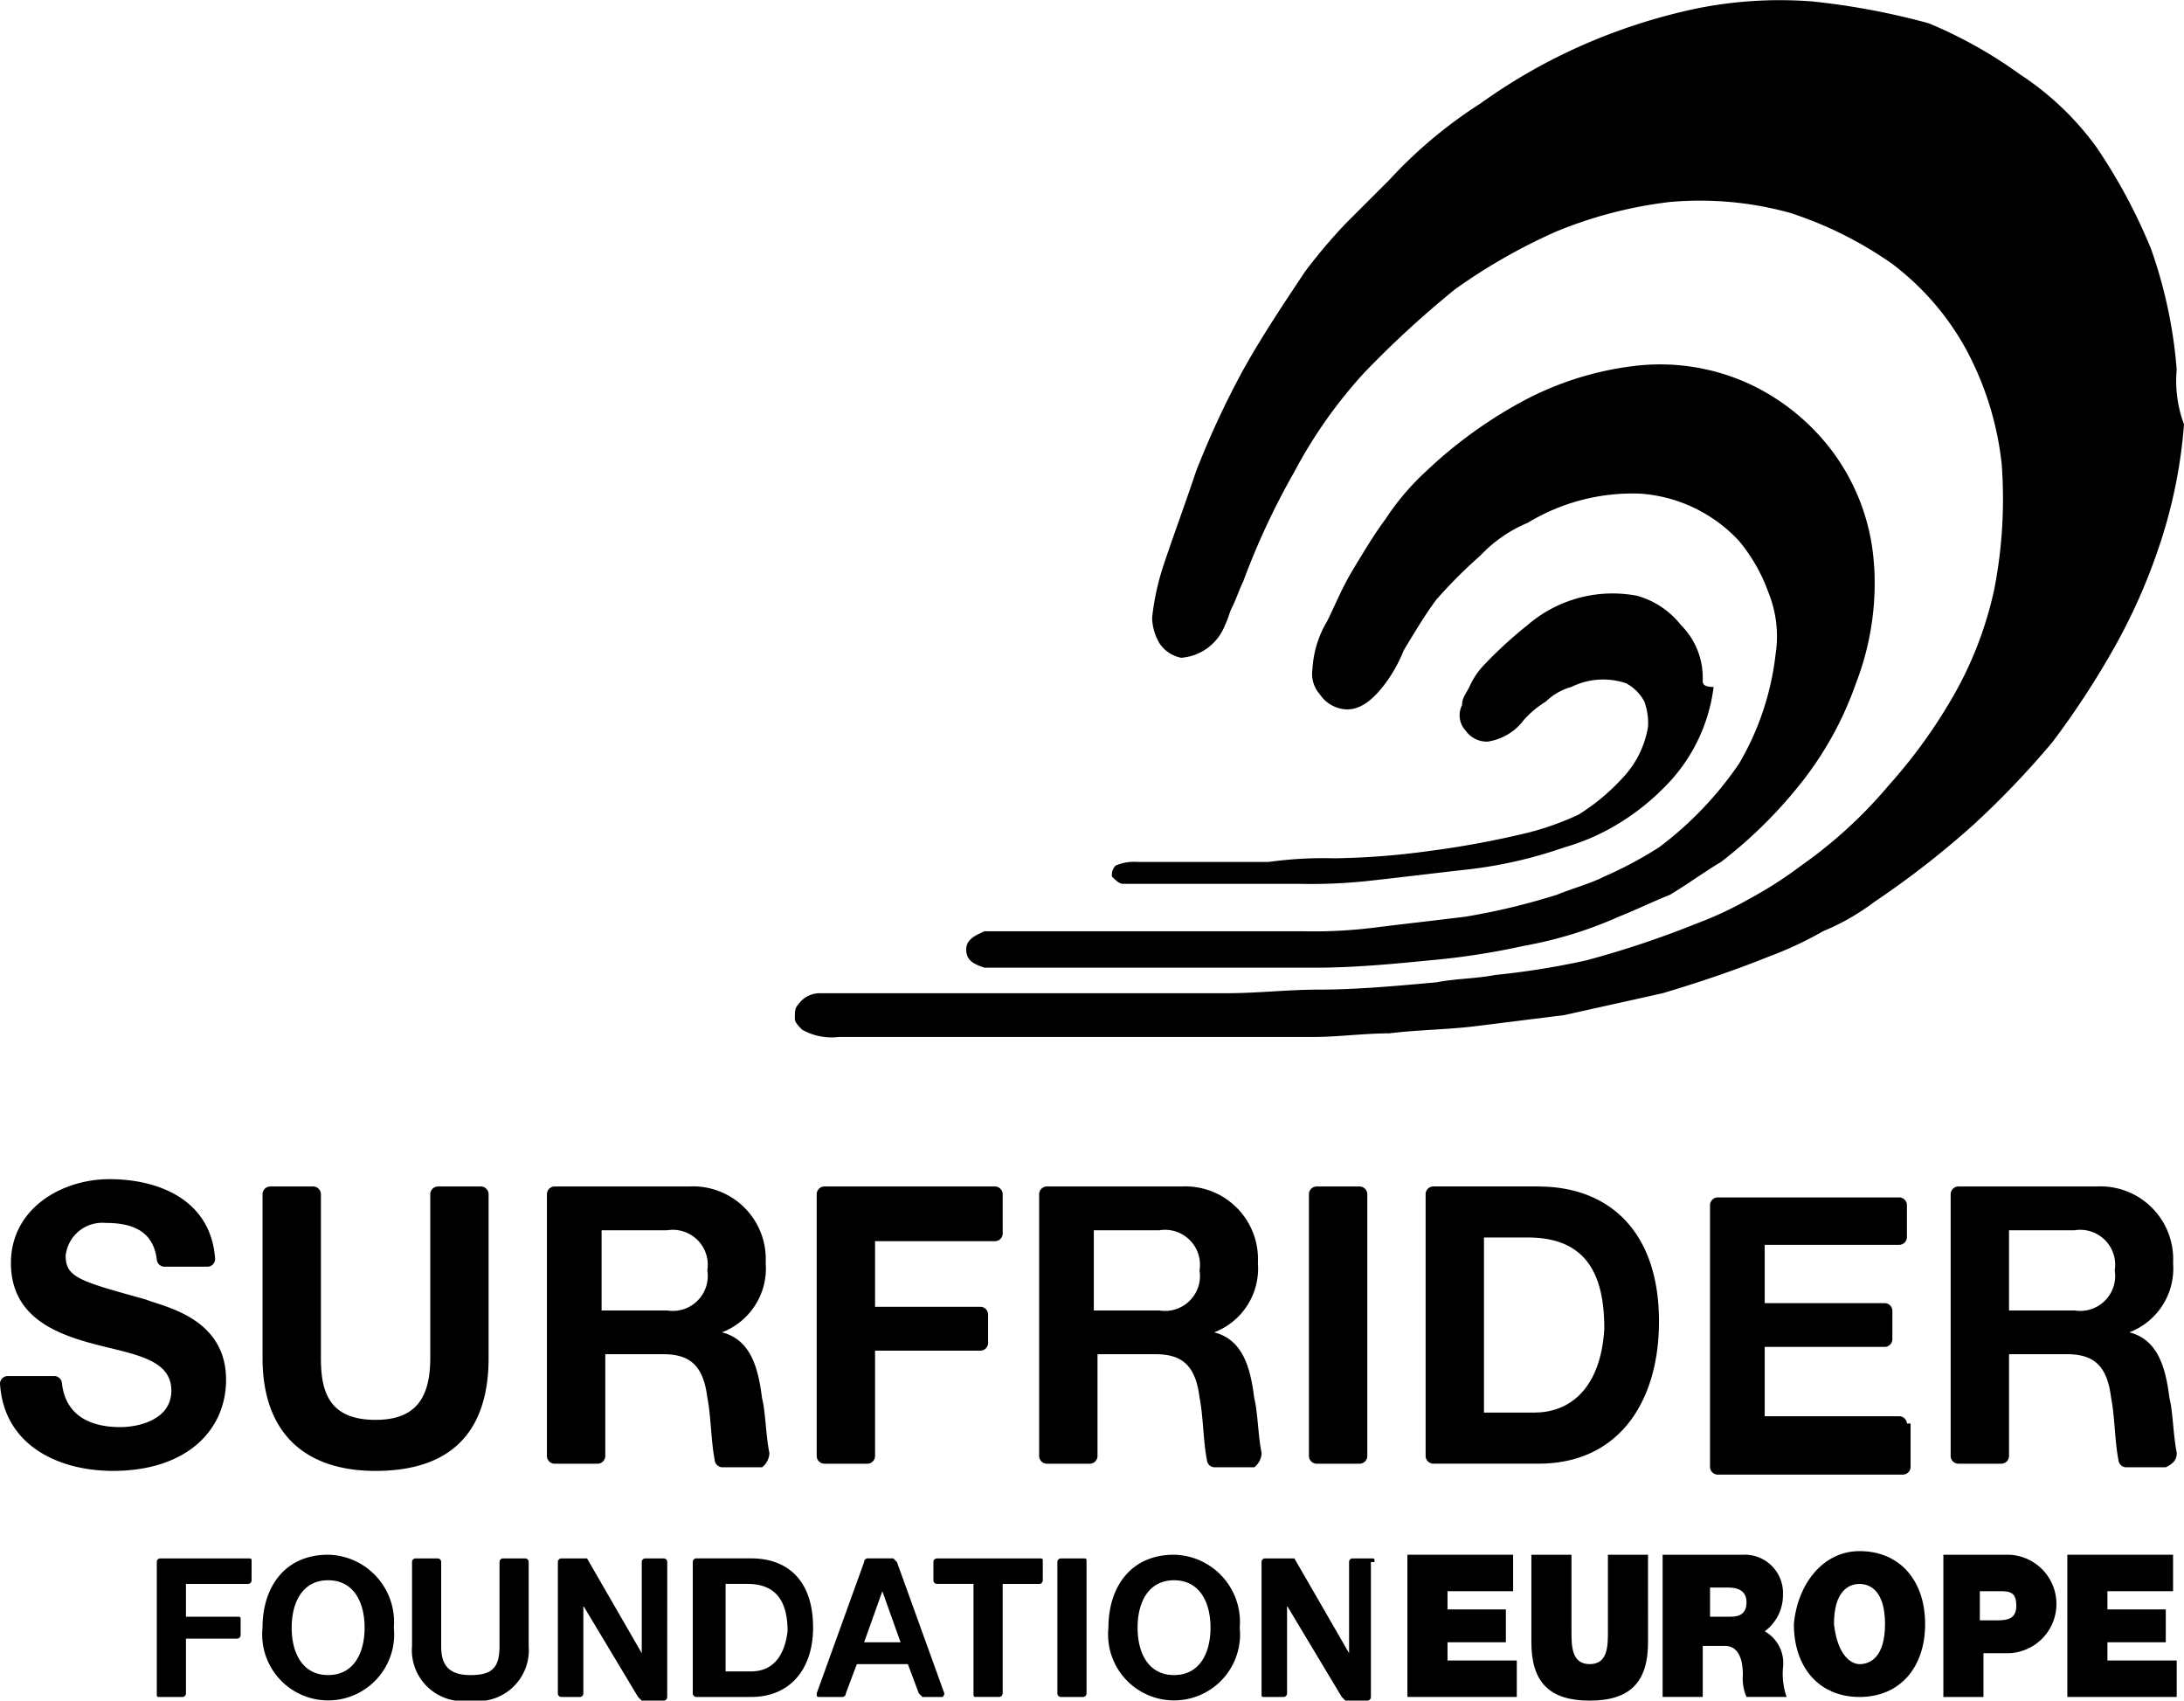 <svg xmlns="http://www.w3.org/2000/svg" width="94.816" height="73.825" viewBox="0 0 94.816 73.825"><defs><style>.a{fill:#000;}</style></defs><g transform="translate(-283 -14920)"><path class="a" d="M72.215,19.426a9.216,9.216,0,0,0-1.741-4.907,9.55,9.55,0,0,0-3.641-3.008,9.28,9.28,0,0,0-5.065-.791A13.73,13.73,0,0,0,56.86,12.3a19.659,19.659,0,0,0-4.116,3.008A10.9,10.9,0,0,0,51,17.369c-.475.633-.95,1.425-1.425,2.216s-.791,1.583-1.108,2.216a4.489,4.489,0,0,0-.633,2.058,1.336,1.336,0,0,0,.317,1.108,1.454,1.454,0,0,0,.95.633c.791.158,1.425-.475,1.9-1.108a6.416,6.416,0,0,0,.791-1.425c.475-.791.95-1.583,1.425-2.216a21.489,21.489,0,0,1,1.9-1.9,6.023,6.023,0,0,1,2.058-1.425,8.758,8.758,0,0,1,4.907-1.266,6.453,6.453,0,0,1,4.274,2.058,7.4,7.4,0,0,1,1.266,2.216,5.081,5.081,0,0,1,.317,2.691,12.047,12.047,0,0,1-1.583,4.749,15.289,15.289,0,0,1-3.482,3.641A17.3,17.3,0,0,1,60.5,32.881c-.633.317-1.266.475-2.058.791a28.947,28.947,0,0,1-3.957.95c-1.266.158-2.691.317-3.957.475a21.214,21.214,0,0,1-3.166.158H33.591c-.317.158-.791.317-.791.791s.317.633.791.791H48c1.583,0,3.324-.158,4.907-.317a32.033,32.033,0,0,0,4.116-.633,17.766,17.766,0,0,0,4.116-1.266c.791-.317,1.425-.633,2.216-.95.791-.475,1.425-.95,2.216-1.425a19.821,19.821,0,0,0,3.641-3.641,14.857,14.857,0,0,0,2.216-4.116,12.042,12.042,0,0,0,.791-5.065" transform="translate(292.147 14925.171)"/><path class="a" d="M62.443,20.693a3.221,3.221,0,0,0-.95-2.374,3.682,3.682,0,0,0-1.9-1.266,5.652,5.652,0,0,0-4.749,1.266,18.971,18.971,0,0,0-1.9,1.741,3.312,3.312,0,0,0-.633.95c-.158.317-.317.475-.317.791a.975.975,0,0,0,.158,1.108,1.128,1.128,0,0,0,.95.475,2.412,2.412,0,0,0,1.583-.95,4.2,4.2,0,0,1,.95-.791,2.551,2.551,0,0,1,1.108-.633,3.106,3.106,0,0,1,2.374-.158,1.908,1.908,0,0,1,.791.791,2.694,2.694,0,0,1,.158,1.108,4.22,4.22,0,0,1-1.108,2.216,9.182,9.182,0,0,1-1.9,1.583,12.407,12.407,0,0,1-2.216.791,40.489,40.489,0,0,1-4.274.791,33.424,33.424,0,0,1-4.116.317,17.2,17.2,0,0,0-2.849.158h-5.7a2.008,2.008,0,0,0-.95.158.581.581,0,0,0-.158.475c.158.158.317.317.475.317h7.6A23.378,23.378,0,0,0,48.2,29.4c1.425-.158,2.691-.317,4.116-.475a19.332,19.332,0,0,0,4.116-.95,9.355,9.355,0,0,0,2.216-.95A10.162,10.162,0,0,0,60.7,25.442a7.436,7.436,0,0,0,2.216-4.432c-.475,0-.475-.158-.475-.317" transform="translate(294.479 14928.811)"/><path class="a" d="M88.092,16.71a20.544,20.544,0,0,0-1.108-5.224A23.884,23.884,0,0,0,84.61,7.055a12.6,12.6,0,0,0-3.324-3.166,19.461,19.461,0,0,0-3.957-2.216,31.418,31.418,0,0,0-5.065-.95,18.2,18.2,0,0,0-5.065.317,25.391,25.391,0,0,0-4.907,1.583,24.644,24.644,0,0,0-4.432,2.533A20.044,20.044,0,0,0,53.9,8.479l-1.9,1.9a23.681,23.681,0,0,0-1.741,2.058c-.95,1.425-1.9,2.849-2.691,4.274a37.9,37.9,0,0,0-2.058,4.432c-.475,1.425-.95,2.691-1.425,4.116a11.089,11.089,0,0,0-.475,2.216,2.288,2.288,0,0,0,.317,1.108,1.454,1.454,0,0,0,.95.633,2.217,2.217,0,0,0,1.9-1.425c.158-.317.158-.475.317-.791s.317-.791.475-1.108a31.951,31.951,0,0,1,2.216-4.749,20.719,20.719,0,0,1,3.008-4.274,43.134,43.134,0,0,1,3.957-3.641A24.644,24.644,0,0,1,61.183,10.7,18.7,18.7,0,0,1,66.09,9.429a14.661,14.661,0,0,1,5.224.475,16.609,16.609,0,0,1,4.432,2.216,11.706,11.706,0,0,1,3.166,3.641,13.562,13.562,0,0,1,1.583,5.065,20.526,20.526,0,0,1-.317,5.382,16.158,16.158,0,0,1-1.741,4.59,22.748,22.748,0,0,1-2.849,3.957,19.876,19.876,0,0,1-3.8,3.482,17.388,17.388,0,0,1-2.216,1.425A15.975,15.975,0,0,1,67.2,40.771a41.741,41.741,0,0,1-4.749,1.583,34.28,34.28,0,0,1-3.957.633c-.791.158-1.741.158-2.533.317-1.741.158-3.482.317-5.065.317-1.425,0-2.691.158-4.116.158H29.208a1.128,1.128,0,0,0-.95.475c-.158.158-.158.317-.158.633,0,.158.158.317.317.475A2.6,2.6,0,0,0,30,45.678H50.577c1.108,0,2.216-.158,3.324-.158,1.266-.158,2.533-.158,3.8-.317l3.8-.475,4.274-.95c1.583-.475,3.008-.95,4.59-1.583a15.975,15.975,0,0,0,2.374-1.108,10.092,10.092,0,0,0,2.216-1.266A39.124,39.124,0,0,0,79.228,36.5a37.845,37.845,0,0,0,3.482-3.641A36.824,36.824,0,0,0,85.4,28.74a25.249,25.249,0,0,0,1.9-4.274,21.721,21.721,0,0,0,1.108-5.382,5.407,5.407,0,0,1-.317-2.374" transform="translate(289.408 14919.339)"/><path class="a" d="M44.9,43.3h4.59v1.583H46.641v.791h2.533V47.1H46.641v.791h3.008v1.583H44.9Z" transform="translate(299.201 14944.193)"/><path class="a" d="M53.365,47.1c0,1.741-.791,2.533-2.533,2.533S48.3,48.84,48.3,47.1V43.3h1.741v3.324c0,.633,0,1.425.791,1.425s.791-.791.791-1.425V43.3h1.741Z" transform="translate(301.183 14944.193)"/><path class="a" d="M52.217,43.3h3.166a1.661,1.661,0,0,1,1.741,1.741,1.948,1.948,0,0,1-.791,1.583,1.58,1.58,0,0,1,.791,1.583,3.086,3.086,0,0,0,.158,1.266H55.541a2.008,2.008,0,0,1-.158-.95c0-.633-.158-1.266-.791-1.266h-.95v2.216H51.9V43.3ZM53.8,45.991h.95c.317,0,.791,0,.791-.633,0-.317-.158-.633-.791-.633h-.791v1.266Z" transform="translate(303.281 14944.193)"/><path class="a" d="M58.349,43.2c1.741,0,2.849,1.266,2.849,3.166s-1.108,3.166-2.849,3.166S55.5,48.265,55.5,46.366c.158-1.741,1.266-3.166,2.849-3.166m0,4.907c.475,0,1.108-.317,1.108-1.741s-.633-1.741-1.108-1.741-1.108.317-1.108,1.741c.158,1.425.791,1.741,1.108,1.741" transform="translate(305.379 14944.136)"/><path class="a" d="M59.6,43.3h2.849a2.138,2.138,0,0,1-.158,4.274h-.95v1.9H59.6Zm1.583,2.849h.633c.475,0,.95,0,.95-.633s-.317-.633-.791-.633h-.791Z" transform="translate(307.769 14944.193)"/><path class="a" d="M63,43.3h4.59v1.583H64.741v.791h2.533V47.1H64.741v.791h3.008v1.583H63Z" transform="translate(309.751 14944.193)"/><path class="a" d="M65.182,38.582H62.333V35.1h2.849a1.518,1.518,0,0,1,1.741,1.741,1.518,1.518,0,0,1-1.741,1.741m4.432,6.173h0c-.158-.791-.158-1.741-.317-2.374-.158-1.266-.475-2.533-1.741-2.849h0a2.967,2.967,0,0,0,1.9-3.008A3.157,3.157,0,0,0,66.132,33.2H60.117a.34.34,0,0,0-.317.317v11.4a.34.34,0,0,0,.317.317h1.9a.34.34,0,0,0,.317-.317V40.481h2.533c1.266,0,1.741.633,1.9,1.9.158.791.158,1.9.317,2.691a.34.34,0,0,0,.317.317h1.741c.317-.158.475-.317.475-.633h0" transform="translate(307.886 14938.307)"/><path class="a" d="M40.024,38.582H37.174V35.1h2.849a1.518,1.518,0,0,1,1.741,1.741,1.518,1.518,0,0,1-1.741,1.741m4.432,6.173h0c-.158-.791-.158-1.741-.317-2.374-.158-1.266-.475-2.533-1.741-2.849h0a2.967,2.967,0,0,0,1.9-3.008A3.157,3.157,0,0,0,40.973,33.2H35.117a.34.34,0,0,0-.317.317h0v11.4h0a.34.34,0,0,0,.317.317h1.9a.34.34,0,0,0,.317-.317V40.481h2.533c1.266,0,1.741.633,1.9,1.9.158.791.158,1.9.317,2.691a.34.34,0,0,0,.317.317h1.741a.822.822,0,0,0,.317-.633h0" transform="translate(293.313 14938.307)"/><path class="a" d="M23,33.2H21.1a.34.34,0,0,0-.317.317h0V40.64c0,1.741-.633,2.691-2.374,2.691-2.058,0-2.374-1.266-2.374-2.691V33.517h0a.34.34,0,0,0-.317-.317h-1.9a.34.34,0,0,0-.317.317h0V40.64c0,3.324,1.9,4.907,4.907,4.907,3.166,0,4.907-1.583,4.907-4.907V33.517h0A.34.34,0,0,0,23,33.2" transform="translate(280.897 14938.307)"/><path class="a" d="M36.773,33.517h0a.34.34,0,0,0-.317-.317h-7.44a.34.34,0,0,0-.317.317h0v11.4h0a.34.34,0,0,0,.317.317h1.9a.34.34,0,0,0,.317-.317h0v-4.59h4.59a.34.34,0,0,0,.317-.317h0V38.74h0a.34.34,0,0,0-.317-.317h-4.59V35.574h5.224a.34.34,0,0,0,.317-.317h0Z" transform="translate(289.757 14938.307)"/><path class="a" d="M50.149,43.014H47.933v-7.6h1.9c2.533,0,3.324,1.583,3.324,3.957-.158,2.691-1.583,3.641-3.008,3.641m.158-9.814h-4.59a.34.34,0,0,0-.317.317v11.4a.34.34,0,0,0,.317.317h4.59c3.482,0,5.224-2.691,5.224-6.173,0-3.957-2.216-5.857-5.224-5.857" transform="translate(299.492 14938.307)"/><path class="a" d="M44.733,33.517h0a.34.34,0,0,0-.317-.317h-1.9a.34.34,0,0,0-.317.317v11.4a.34.34,0,0,0,.317.317h1.9a.34.34,0,0,0,.317-.317h0Z" transform="translate(297.627 14938.307)"/><path class="a" d="M61.748,43.314A.34.34,0,0,0,61.431,43H55.574V39.99H60.8a.34.34,0,0,0,.317-.317h0V38.407a.34.34,0,0,0-.317-.317H55.574V35.558h5.857a.34.34,0,0,0,.317-.317h0V33.817h0a.34.34,0,0,0-.317-.317H53.517a.34.34,0,0,0-.317.317h0v11.4a.34.34,0,0,0,.317.317h8.073a.34.34,0,0,0,.317-.317v-1.9Z" transform="translate(304.039 14938.481)"/><path class="a" d="M12.632,38.224c-2.849-.791-3.482-.95-3.482-1.9A1.6,1.6,0,0,1,10.89,34.9c1.108,0,2.058.317,2.216,1.583a.34.34,0,0,0,.317.317h1.9a.34.34,0,0,0,.317-.317h0C15.481,33.95,13.265,33,11.049,33c-2.058,0-4.274,1.266-4.274,3.641,0,2.216,1.741,3.008,3.482,3.482s3.482.633,3.482,2.058c0,1.266-1.425,1.583-2.216,1.583-1.266,0-2.374-.475-2.533-1.9h0a.34.34,0,0,0-.317-.317H6.617a.34.34,0,0,0-.317.317h0c.158,2.691,2.533,3.8,4.907,3.8,3.166,0,4.907-1.741,4.907-3.957,0-2.691-2.691-3.166-3.482-3.482" transform="translate(276.7 14938.189)"/><path class="a" d="M26.524,38.582H23.674V35.1h2.849a1.518,1.518,0,0,1,1.741,1.741,1.518,1.518,0,0,1-1.741,1.741m4.432,6.173h0c-.158-.791-.158-1.741-.317-2.374-.158-1.266-.475-2.533-1.741-2.849h0a2.967,2.967,0,0,0,1.9-3.008A3.157,3.157,0,0,0,27.473,33.2H21.617a.34.34,0,0,0-.317.317h0v11.4h0a.34.34,0,0,0,.317.317h1.9a.34.34,0,0,0,.317-.317V40.481h2.533c1.266,0,1.741.633,1.9,1.9.158.791.158,1.9.317,2.691a.34.34,0,0,0,.317.317h1.741a.822.822,0,0,0,.317-.633h0" transform="translate(285.444 14938.307)"/><path class="a" d="M22.507,43.4h-.95a.155.155,0,0,0-.158.158V47.2c0,.95-.317,1.266-1.266,1.266-1.108,0-1.266-.633-1.266-1.266V43.558h0a.155.155,0,0,0-.158-.158h-.95a.155.155,0,0,0-.158.158V47.2a2.215,2.215,0,0,0,2.533,2.374A2.215,2.215,0,0,0,22.665,47.2V43.558a.155.155,0,0,0-.158-.158" transform="translate(283.287 14944.252)"/><path class="a" d="M27.833,48.307H26.725v-3.8h.95c1.266,0,1.741.791,1.741,2.058-.158,1.266-.791,1.741-1.583,1.741m0-4.907H25.458a.155.155,0,0,0-.158.158v5.7h0a.155.155,0,0,0,.158.158h2.374c1.741,0,2.691-1.266,2.691-3.008,0-2.058-1.108-3.008-2.691-3.008" transform="translate(287.776 14944.252)"/><path class="a" d="M14.716,43.558h0c0-.158,0-.158-.158-.158h-3.8a.155.155,0,0,0-.158.158h0v5.7h0c0,.158,0,.158.158.158h.95a.155.155,0,0,0,.158-.158h0V46.882h2.216a.155.155,0,0,0,.158-.158h0v-.633c0-.158,0-.158-.158-.158H11.866V44.508h2.691a.155.155,0,0,0,.158-.158h0Z" transform="translate(279.207 14944.252)"/><path class="a" d="M36.408,43.4h-.95a.155.155,0,0,0-.158.158v5.7a.155.155,0,0,0,.158.158h.95a.155.155,0,0,0,.158-.158v-5.7c0-.158,0-.158-.158-.158" transform="translate(293.605 14944.252)"/><path class="a" d="M16.349,48.524c1.108,0,1.583-.95,1.583-2.058s-.475-2.058-1.583-2.058-1.583.95-1.583,2.058.475,2.058,1.583,2.058m0-5.224A2.919,2.919,0,0,1,19.2,46.466a2.865,2.865,0,1,1-5.7,0c0-1.741.95-3.166,2.849-3.166" transform="translate(280.897 14944.193)"/><path class="a" d="M39.549,48.524c1.108,0,1.583-.95,1.583-2.058s-.475-2.058-1.583-2.058-1.583.95-1.583,2.058.475,2.058,1.583,2.058m0-5.224A2.919,2.919,0,0,1,42.4,46.466a2.865,2.865,0,1,1-5.7,0c0-1.741.95-3.166,2.849-3.166" transform="translate(294.421 14944.193)"/><path class="a" d="M36.649,43.558h0c0-.158,0-.158-.158-.158H32.058a.155.155,0,0,0-.158.158v.791a.155.155,0,0,0,.158.158h1.583v4.749h0c0,.158,0,.158.158.158h.95a.155.155,0,0,0,.158-.158V44.508H36.49a.155.155,0,0,0,.158-.158h0Z" transform="translate(291.623 14944.252)"/><path class="a" d="M30.758,47.041l.791-2.216h0l.791,2.216Zm3.482,2.216h0l-2.058-5.7-.158-.158H30.916a.155.155,0,0,0-.158.158l-2.058,5.7h0c0,.158,0,.158.158.158h.95a.155.155,0,0,0,.158-.158h0l.475-1.266h2.216l.475,1.266.158.158h.95c-.158,0,0,0,0-.158h0" transform="translate(289.757 14944.252)"/><path class="a" d="M45.807,43.558h0c0-.158,0-.158-.158-.158h-.791a.155.155,0,0,0-.158.158v3.957h0L42.325,43.4H41.058a.155.155,0,0,0-.158.158v5.7c0,.158,0,.158.158.158h.791a.155.155,0,0,0,.158-.158h0v-3.8h0l2.374,3.957.158.158h.95a.155.155,0,0,0,.158-.158h0V43.558Z" transform="translate(296.869 14944.252)"/><path class="a" d="M26.349,43.558h0a.155.155,0,0,0-.158-.158H25.4a.155.155,0,0,0-.158.158v3.957h0L22.866,43.4H21.758a.155.155,0,0,0-.158.158v5.7a.155.155,0,0,0,.158.158h.791a.155.155,0,0,0,.158-.158h0v-3.8h0l2.374,3.957.158.158h.95a.155.155,0,0,0,.158-.158h0Z" transform="translate(285.619 14944.252)"/></g></svg>